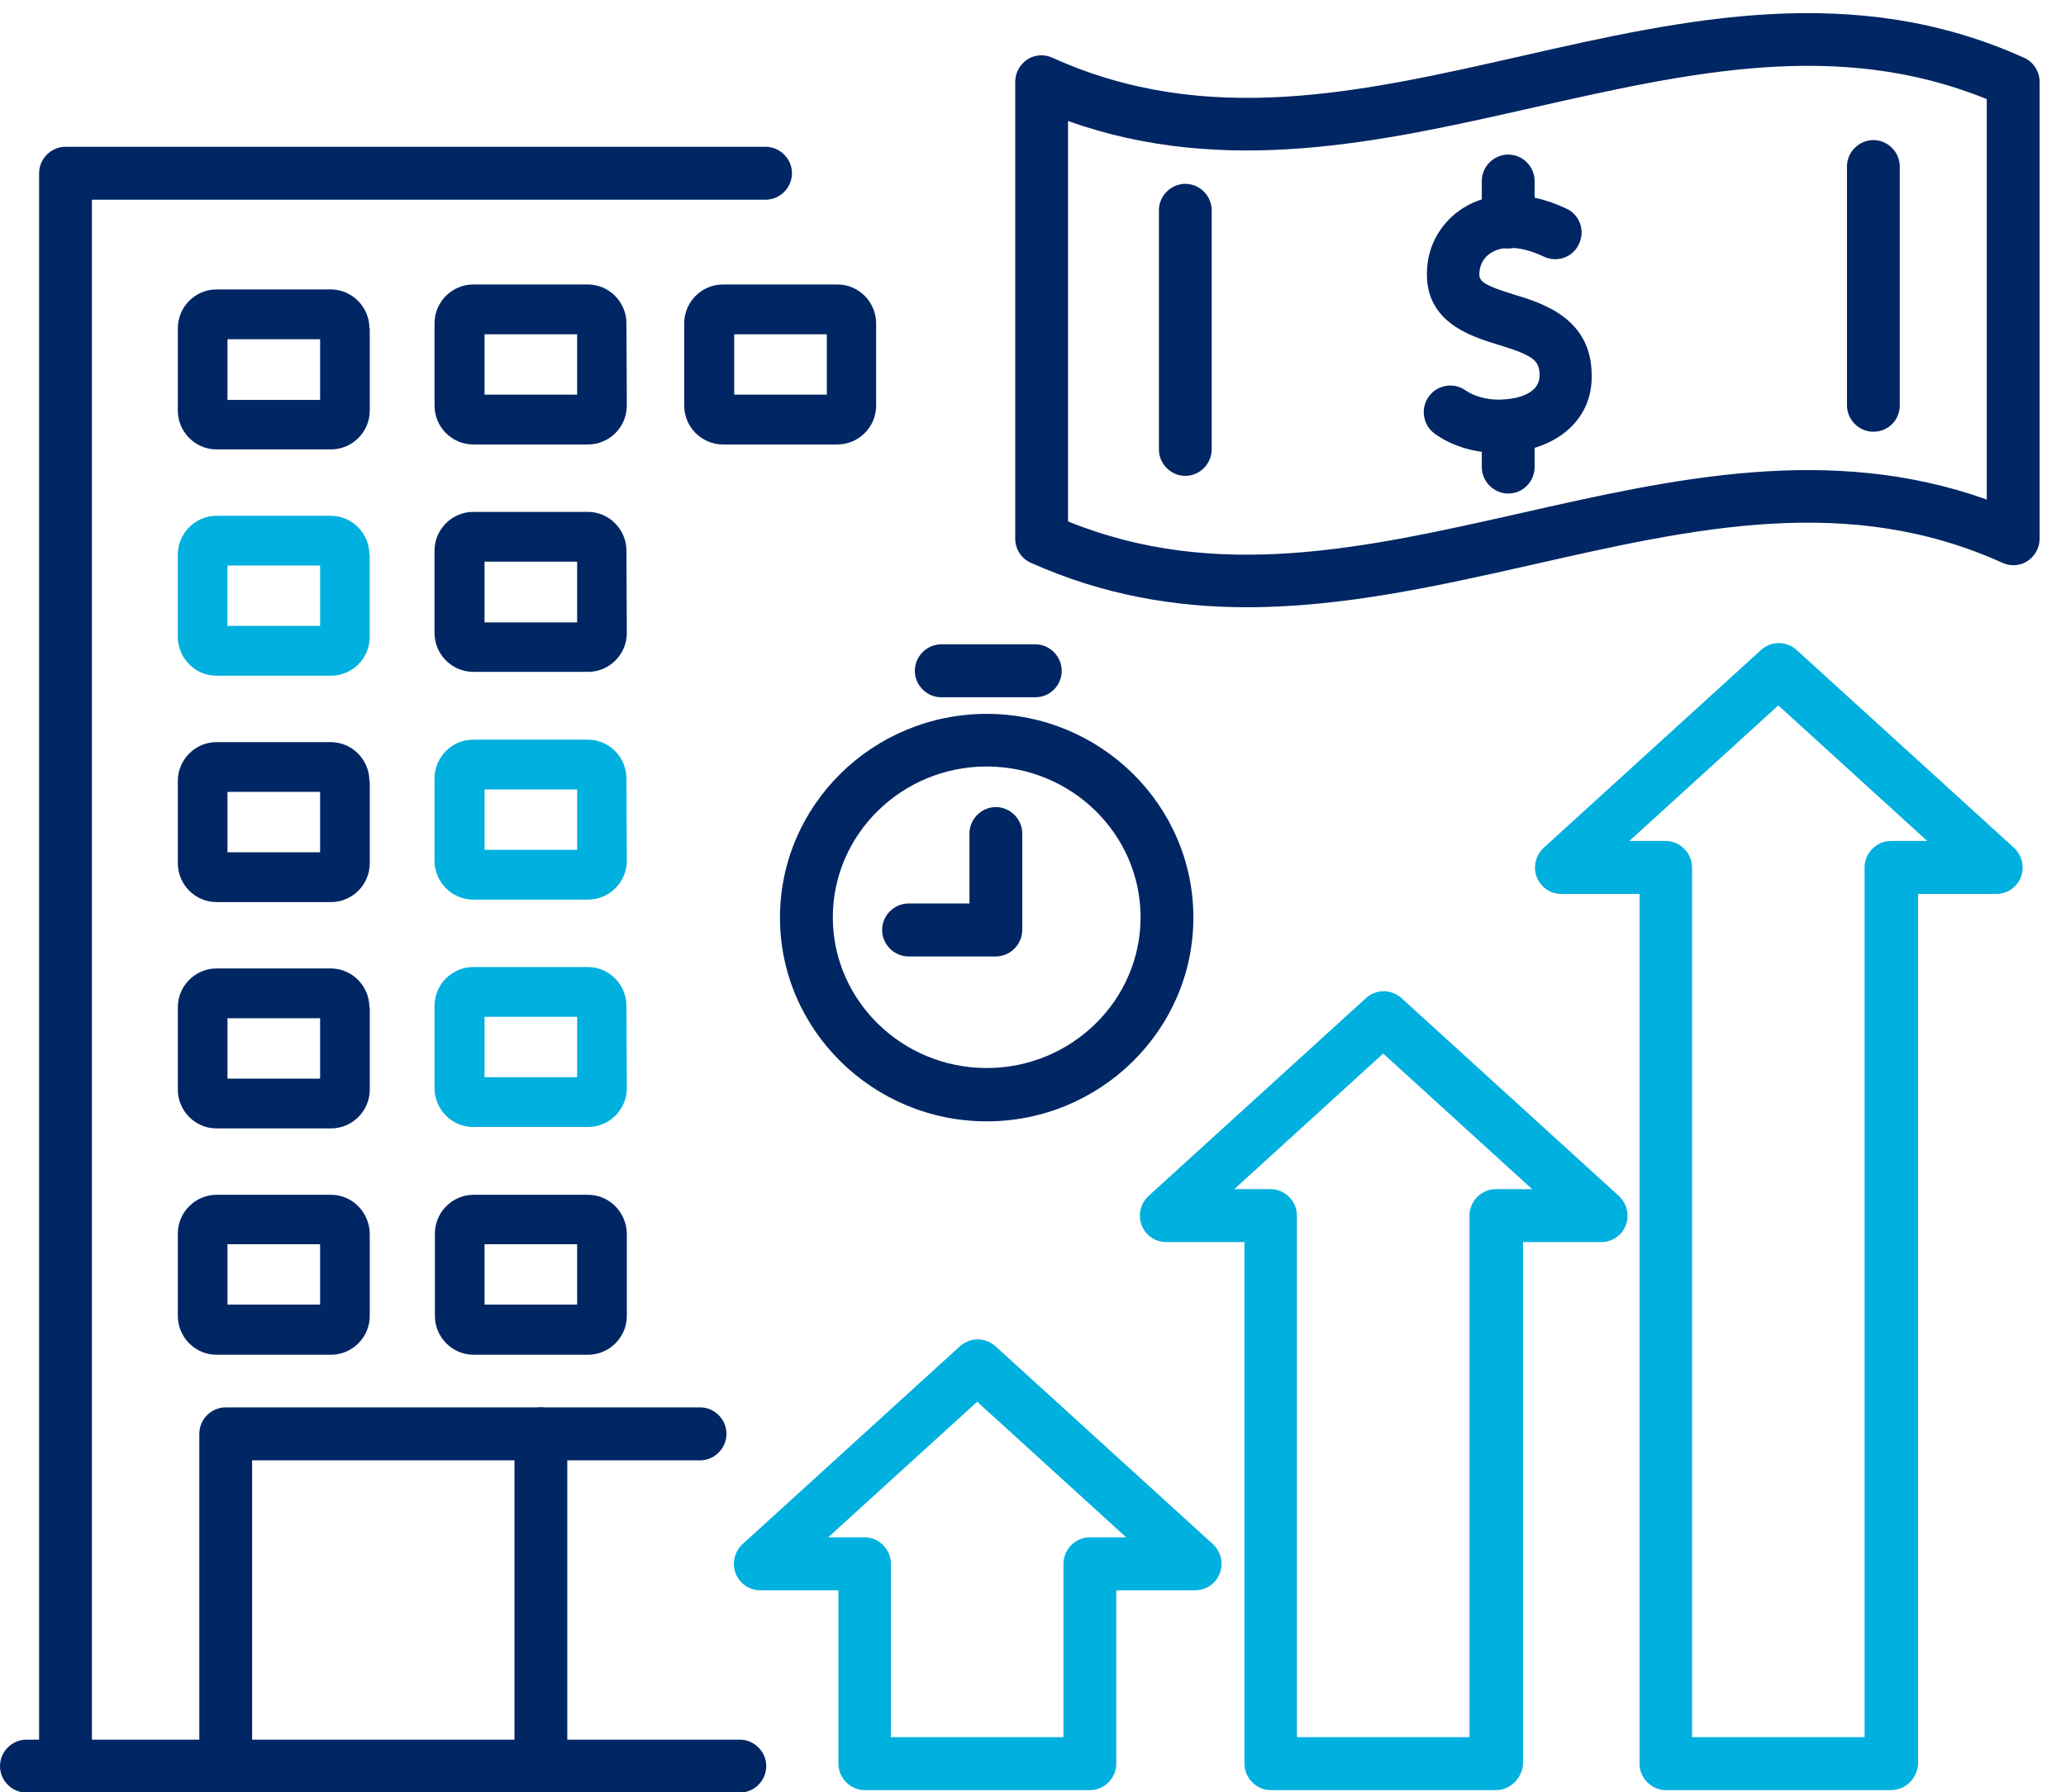 <svg width="68" height="59" xmlns="http://www.w3.org/2000/svg" xmlns:xlink="http://www.w3.org/1999/xlink" overflow="hidden"><defs><clipPath id="clip0"><rect x="108" y="296" width="68" height="59"/></clipPath></defs><g transform="translate(-108 -296)"><path d="M32.476 36.799C28.732 36.799 25.672 33.797 25.672 30.111 25.672 26.426 28.721 23.424 32.476 23.424 36.231 23.424 39.279 26.426 39.279 30.111 39.279 33.797 36.219 36.799 32.476 36.799ZM32.476 25.151C29.683 25.151 27.411 27.376 27.411 30.1 27.411 32.824 29.683 35.049 32.476 35.049 35.269 35.049 37.541 32.824 37.541 30.1 37.541 27.376 35.269 25.151 32.476 25.151Z" fill="#002663" transform="matrix(1 0 0 1.003 108 296.008)"/><path d="M34.075 22.879 30.981 22.879C30.506 22.879 30.111 22.485 30.111 22.01 30.111 21.535 30.506 21.141 30.981 21.141L34.075 21.141C34.55 21.141 34.945 21.535 34.945 22.01 34.945 22.485 34.562 22.879 34.075 22.879Z" fill="#002663" transform="matrix(1 0 0 1.003 108 296.008)"/><path d="M32.777 31.386 29.903 31.386C29.428 31.386 29.034 30.992 29.034 30.517 29.034 30.042 29.428 29.648 29.903 29.648L31.908 29.648 31.908 27.353C31.908 26.878 32.302 26.484 32.777 26.484 33.252 26.484 33.647 26.878 33.647 27.353L33.647 30.506C33.647 30.992 33.252 31.386 32.777 31.386Z" fill="#002663" transform="matrix(1 0 0 1.003 108 296.008)"/><path d="M12.158 18.197C12.158 17.501 11.59 16.922 10.883 16.922L7.128 16.922C6.433 16.922 5.853 17.49 5.853 18.197L5.853 20.897C5.853 21.593 6.421 22.172 7.128 22.172L10.895 22.172C11.59 22.172 12.17 21.604 12.17 20.897L12.17 18.197ZM10.536 20.538 7.487 20.538 7.487 18.556 10.536 18.556 10.536 20.538Z" fill="#00B0DE" transform="matrix(1 0 0 1.003 108 296.008)"/><path d="M19.356 39.21 15.589 39.21C14.893 39.21 14.314 39.778 14.314 40.485L14.314 43.185C14.314 43.881 14.882 44.46 15.589 44.46L19.356 44.46C20.051 44.46 20.631 43.892 20.631 43.185L20.631 40.485C20.619 39.778 20.051 39.21 19.356 39.21L19.356 39.21ZM18.996 42.814 15.948 42.814 15.948 40.833 18.996 40.833 18.996 42.814Z" fill="#002663" transform="matrix(1 0 0 1.003 108 296.008)"/><path d="M10.895 39.21 7.128 39.21C6.433 39.21 5.853 39.778 5.853 40.485L5.853 43.185C5.853 43.881 6.421 44.46 7.128 44.46L10.895 44.46C11.59 44.46 12.17 43.892 12.17 43.185L12.17 40.485C12.158 39.778 11.59 39.21 10.895 39.21ZM10.536 42.814 7.487 42.814 7.487 40.833 10.536 40.833 10.536 42.814Z" fill="#002663" transform="matrix(1 0 0 1.003 108 296.008)"/><path d="M20.619 33.009C20.619 32.314 20.051 31.734 19.344 31.734L15.577 31.734C14.882 31.734 14.302 32.302 14.302 33.009L14.302 35.71C14.302 36.405 14.87 36.984 15.577 36.984L19.356 36.984C20.051 36.984 20.631 36.417 20.631 35.71L20.619 33.009ZM18.996 35.35 15.948 35.35 15.948 33.368 18.996 33.368 18.996 35.35Z" fill="#00B0DE" transform="matrix(1 0 0 1.003 108 296.008)"/><path d="M12.158 33.055C12.158 32.36 11.59 31.78 10.883 31.78L7.128 31.78C6.433 31.78 5.853 32.348 5.853 33.055L5.853 35.756C5.853 36.451 6.421 37.031 7.128 37.031L10.895 37.031C11.59 37.031 12.17 36.463 12.17 35.756L12.17 33.055ZM10.536 35.397 7.487 35.397 7.487 33.415 10.536 33.415 10.536 35.397Z" fill="#002663" transform="matrix(1 0 0 1.003 108 296.008)"/><path d="M20.619 25.545C20.619 24.849 20.051 24.27 19.344 24.27L15.577 24.27C14.882 24.27 14.302 24.838 14.302 25.545L14.302 28.245C14.302 28.941 14.87 29.52 15.577 29.52L19.356 29.52C20.051 29.52 20.631 28.952 20.631 28.245L20.619 25.545ZM18.996 27.886 15.948 27.886 15.948 25.904 18.996 25.904 18.996 27.886Z" fill="#00B0DE" transform="matrix(1 0 0 1.003 108 296.008)"/><path d="M20.619 18.069C20.619 17.374 20.051 16.794 19.344 16.794L15.577 16.794C14.882 16.794 14.302 17.362 14.302 18.069L14.302 20.77C14.302 21.465 14.87 22.045 15.577 22.045L19.356 22.045C20.051 22.045 20.631 21.477 20.631 20.77L20.619 18.069ZM18.996 20.422 15.948 20.422 15.948 18.428 18.996 18.428 18.996 20.422Z" fill="#002663" transform="matrix(1 0 0 1.003 108 296.008)"/><path d="M20.619 10.605C20.619 9.91 20.051 9.33 19.344 9.33L15.577 9.33C14.882 9.33 14.302 9.898 14.302 10.605L14.302 13.306C14.302 14.001 14.87 14.581 15.577 14.581L19.356 14.581C20.051 14.581 20.631 14.013 20.631 13.306L20.619 10.605ZM18.996 12.946 15.948 12.946 15.948 10.964 18.996 10.964 18.996 12.946Z" fill="#002663" transform="matrix(1 0 0 1.003 108 296.008)"/><path d="M28.837 10.605C28.837 9.91 28.269 9.33 27.562 9.33L23.795 9.33C23.099 9.33 22.52 9.898 22.52 10.605L22.52 13.306C22.52 14.001 23.088 14.581 23.795 14.581L27.562 14.581C28.257 14.581 28.837 14.013 28.837 13.306L28.837 10.605ZM27.214 12.946 24.166 12.946 24.166 10.964 27.214 10.964 27.214 12.946Z" fill="#002663" transform="matrix(1 0 0 1.003 108 296.008)"/><path d="M12.158 25.626C12.158 24.931 11.59 24.351 10.883 24.351L7.128 24.351C6.433 24.351 5.853 24.919 5.853 25.626L5.853 28.327C5.853 29.022 6.421 29.602 7.128 29.602L10.895 29.602C11.59 29.602 12.17 29.034 12.17 28.327L12.17 25.626ZM10.536 27.967 7.487 27.967 7.487 25.985 10.536 25.985 10.536 27.967Z" fill="#002663" transform="matrix(1 0 0 1.003 108 296.008)"/><path d="M12.158 10.767C12.158 10.072 11.59 9.492 10.883 9.492L7.128 9.492C6.433 9.492 5.853 10.06 5.853 10.767L5.853 13.468C5.853 14.163 6.421 14.743 7.128 14.743L10.895 14.743C11.59 14.743 12.17 14.175 12.17 13.468L12.17 10.767ZM10.536 13.12 7.487 13.12 7.487 11.127 10.536 11.127 10.536 13.12Z" fill="#002663" transform="matrix(1 0 0 1.003 108 296.008)"/><path d="M2.156 58.832C1.681 58.832 1.287 58.438 1.287 57.963L1.287 5.679C1.287 5.204 1.681 4.81 2.156 4.81L25.197 4.81C25.672 4.81 26.067 5.204 26.067 5.679 26.067 6.154 25.672 6.548 25.197 6.548L3.025 6.548 3.025 57.963C3.025 58.438 2.631 58.832 2.156 58.832Z" fill="#002663" transform="matrix(1 0 0 1.003 108 296.008)"/><path d="M7.429 58.832C6.954 58.832 6.56 58.438 6.56 57.963L6.56 47.056C6.56 46.581 6.954 46.187 7.429 46.187L23.041 46.187C23.517 46.187 23.911 46.581 23.911 47.056 23.911 47.532 23.517 47.926 23.041 47.926L8.299 47.926 8.299 57.963C8.299 58.438 7.905 58.832 7.429 58.832Z" fill="#002663" transform="matrix(1 0 0 1.003 108 296.008)"/><path d="M17.803 58.832C17.327 58.832 16.933 58.438 16.933 57.963L16.933 47.056C16.933 46.581 17.327 46.187 17.803 46.187 18.278 46.187 18.672 46.581 18.672 47.056L18.672 57.963C18.672 58.438 18.278 58.832 17.803 58.832Z" fill="#002663" transform="matrix(1 0 0 1.003 108 296.008)"/><path d="M24.351 58.832 0.869 58.832C0.394 58.832 0 58.438 0 57.963 0 57.488 0.394 57.094 0.869 57.094L24.351 57.094C24.826 57.094 25.22 57.488 25.22 57.963 25.22 58.438 24.826 58.832 24.351 58.832Z" fill="#002663" transform="matrix(1 0 0 1.003 108 296.008)"/><path d="M35.872 58.751 28.466 58.751C27.991 58.751 27.596 58.357 27.596 57.882L27.596 52.191 25.023 52.191C24.664 52.191 24.34 51.971 24.212 51.635 24.084 51.298 24.177 50.916 24.444 50.673L31.595 44.182C31.931 43.881 32.429 43.881 32.766 44.182L39.917 50.673C40.183 50.916 40.276 51.298 40.149 51.635 40.021 51.971 39.697 52.191 39.337 52.191L36.741 52.191 36.741 57.882C36.741 58.357 36.347 58.751 35.872 58.751ZM29.335 57.012 35.003 57.012 35.003 51.322C35.003 50.846 35.397 50.452 35.872 50.452L37.066 50.452 32.163 46.002 27.26 50.452 28.454 50.452C28.929 50.452 29.323 50.846 29.323 51.322L29.323 57.012Z" fill="#00B0DE" transform="matrix(1 0 0 1.003 108 296.008)"/><path d="M49.235 58.751 41.829 58.751C41.354 58.751 40.96 58.357 40.96 57.882L40.96 40.763 38.387 40.763C38.028 40.763 37.703 40.543 37.576 40.207 37.448 39.87 37.541 39.488 37.807 39.245L44.959 32.754C45.295 32.453 45.793 32.453 46.129 32.754L53.28 39.245C53.547 39.488 53.64 39.87 53.512 40.207 53.385 40.543 53.06 40.763 52.701 40.763L50.128 40.763 50.128 57.882C50.105 58.357 49.711 58.751 49.235 58.751ZM42.699 57.012 48.366 57.012 48.366 39.894C48.366 39.418 48.76 39.024 49.235 39.024L50.429 39.024 45.526 34.574 40.624 39.024 41.818 39.024C42.293 39.024 42.687 39.418 42.687 39.894L42.687 57.012Z" fill="#00B0DE" transform="matrix(1 0 0 1.003 108 296.008)"/><path d="M62.24 58.751 54.834 58.751C54.358 58.751 53.964 58.357 53.964 57.882L53.964 29.335 51.391 29.335C51.032 29.335 50.707 29.115 50.58 28.779 50.452 28.442 50.545 28.06 50.812 27.817L57.963 21.326C58.299 21.025 58.797 21.025 59.133 21.326L66.285 27.817C66.551 28.06 66.644 28.442 66.516 28.779 66.389 29.115 66.064 29.335 65.705 29.335L63.132 29.335 63.132 57.882C63.109 58.357 62.726 58.751 62.24 58.751ZM55.703 57.012 61.37 57.012 61.37 28.466C61.37 27.991 61.764 27.596 62.24 27.596L63.433 27.596 58.531 23.146 53.628 27.596 54.822 27.596C55.297 27.596 55.691 27.991 55.691 28.466L55.691 57.012Z" fill="#00B0DE" transform="matrix(1 0 0 1.003 108 296.008)"/><path d="M49.316 14.859C48.54 14.859 47.798 14.639 47.23 14.233 46.836 13.955 46.743 13.41 47.022 13.016 47.3 12.622 47.845 12.529 48.239 12.807 48.505 12.993 48.911 13.109 49.316 13.109 49.548 13.109 50.673 13.074 50.673 12.309 50.673 11.822 50.464 11.66 49.328 11.312 48.366 11.022 46.755 10.524 46.987 8.646 47.08 7.858 47.566 7.14 48.285 6.746 48.806 6.456 49.931 6.085 51.553 6.838 51.994 7.035 52.179 7.557 51.971 7.997 51.774 8.438 51.252 8.623 50.812 8.415 50.128 8.09 49.525 8.044 49.12 8.264 48.888 8.391 48.737 8.612 48.702 8.855 48.667 9.179 48.644 9.295 49.815 9.655 50.777 9.944 52.388 10.443 52.388 12.309 52.423 13.816 51.148 14.859 49.316 14.859Z" fill="#002663" transform="matrix(1 0 0 1.003 108 296.008)"/><path d="M49.641 8.148C49.166 8.148 48.772 7.754 48.772 7.279L48.772 5.934C48.772 5.459 49.166 5.065 49.641 5.065 50.116 5.065 50.51 5.459 50.51 5.934L50.51 7.267C50.51 7.754 50.128 8.148 49.641 8.148Z" fill="#002663" transform="matrix(1 0 0 1.003 108 296.008)"/><path d="M49.641 16.192C49.166 16.192 48.772 15.797 48.772 15.322L48.772 13.989C48.772 13.514 49.166 13.12 49.641 13.12 50.116 13.12 50.51 13.514 50.51 13.989L50.51 15.322C50.51 15.797 50.128 16.192 49.641 16.192Z" fill="#002663" transform="matrix(1 0 0 1.003 108 296.008)"/><path d="M39.013 15.612C38.538 15.612 38.144 15.218 38.144 14.743L38.144 6.896C38.144 6.421 38.538 6.027 39.013 6.027 39.488 6.027 39.882 6.421 39.882 6.896L39.882 14.731C39.882 15.218 39.488 15.612 39.013 15.612Z" fill="#002663" transform="matrix(1 0 0 1.003 108 296.008)"/><path d="M61.66 14.163C61.185 14.163 60.791 13.769 60.791 13.294L60.791 5.459C60.791 4.984 61.185 4.59 61.66 4.59 62.135 4.59 62.529 4.984 62.529 5.459L62.529 13.294C62.529 13.781 62.147 14.163 61.66 14.163Z" fill="#002663" transform="matrix(1 0 0 1.003 108 296.008)"/><path d="M41.041 19.924C38.688 19.924 36.312 19.53 33.925 18.463 33.612 18.324 33.415 18.011 33.415 17.675L33.415 2.677C33.415 2.388 33.565 2.109 33.809 1.947 34.052 1.785 34.365 1.762 34.643 1.889 39.708 4.172 44.75 3.037 50.081 1.831 55.459 0.614 61.023-0.637 66.621 1.889 66.934 2.028 67.131 2.341 67.131 2.677L67.131 17.675C67.131 17.965 66.98 18.243 66.737 18.405 66.493 18.568 66.18 18.591 65.902 18.463 60.837 16.18 55.795 17.316 50.464 18.521 47.369 19.217 44.217 19.924 41.041 19.924ZM35.153 17.107C40.044 19.089 44.924 17.988 50.081 16.829 55.065 15.705 60.211 14.546 65.392 16.389L65.392 3.245C60.501 1.263 55.622 2.364 50.464 3.523 45.48 4.648 40.334 5.807 35.153 3.964L35.153 17.107Z" fill="#002663" transform="matrix(1 0 0 1.003 108 296.008)"/></g></svg>